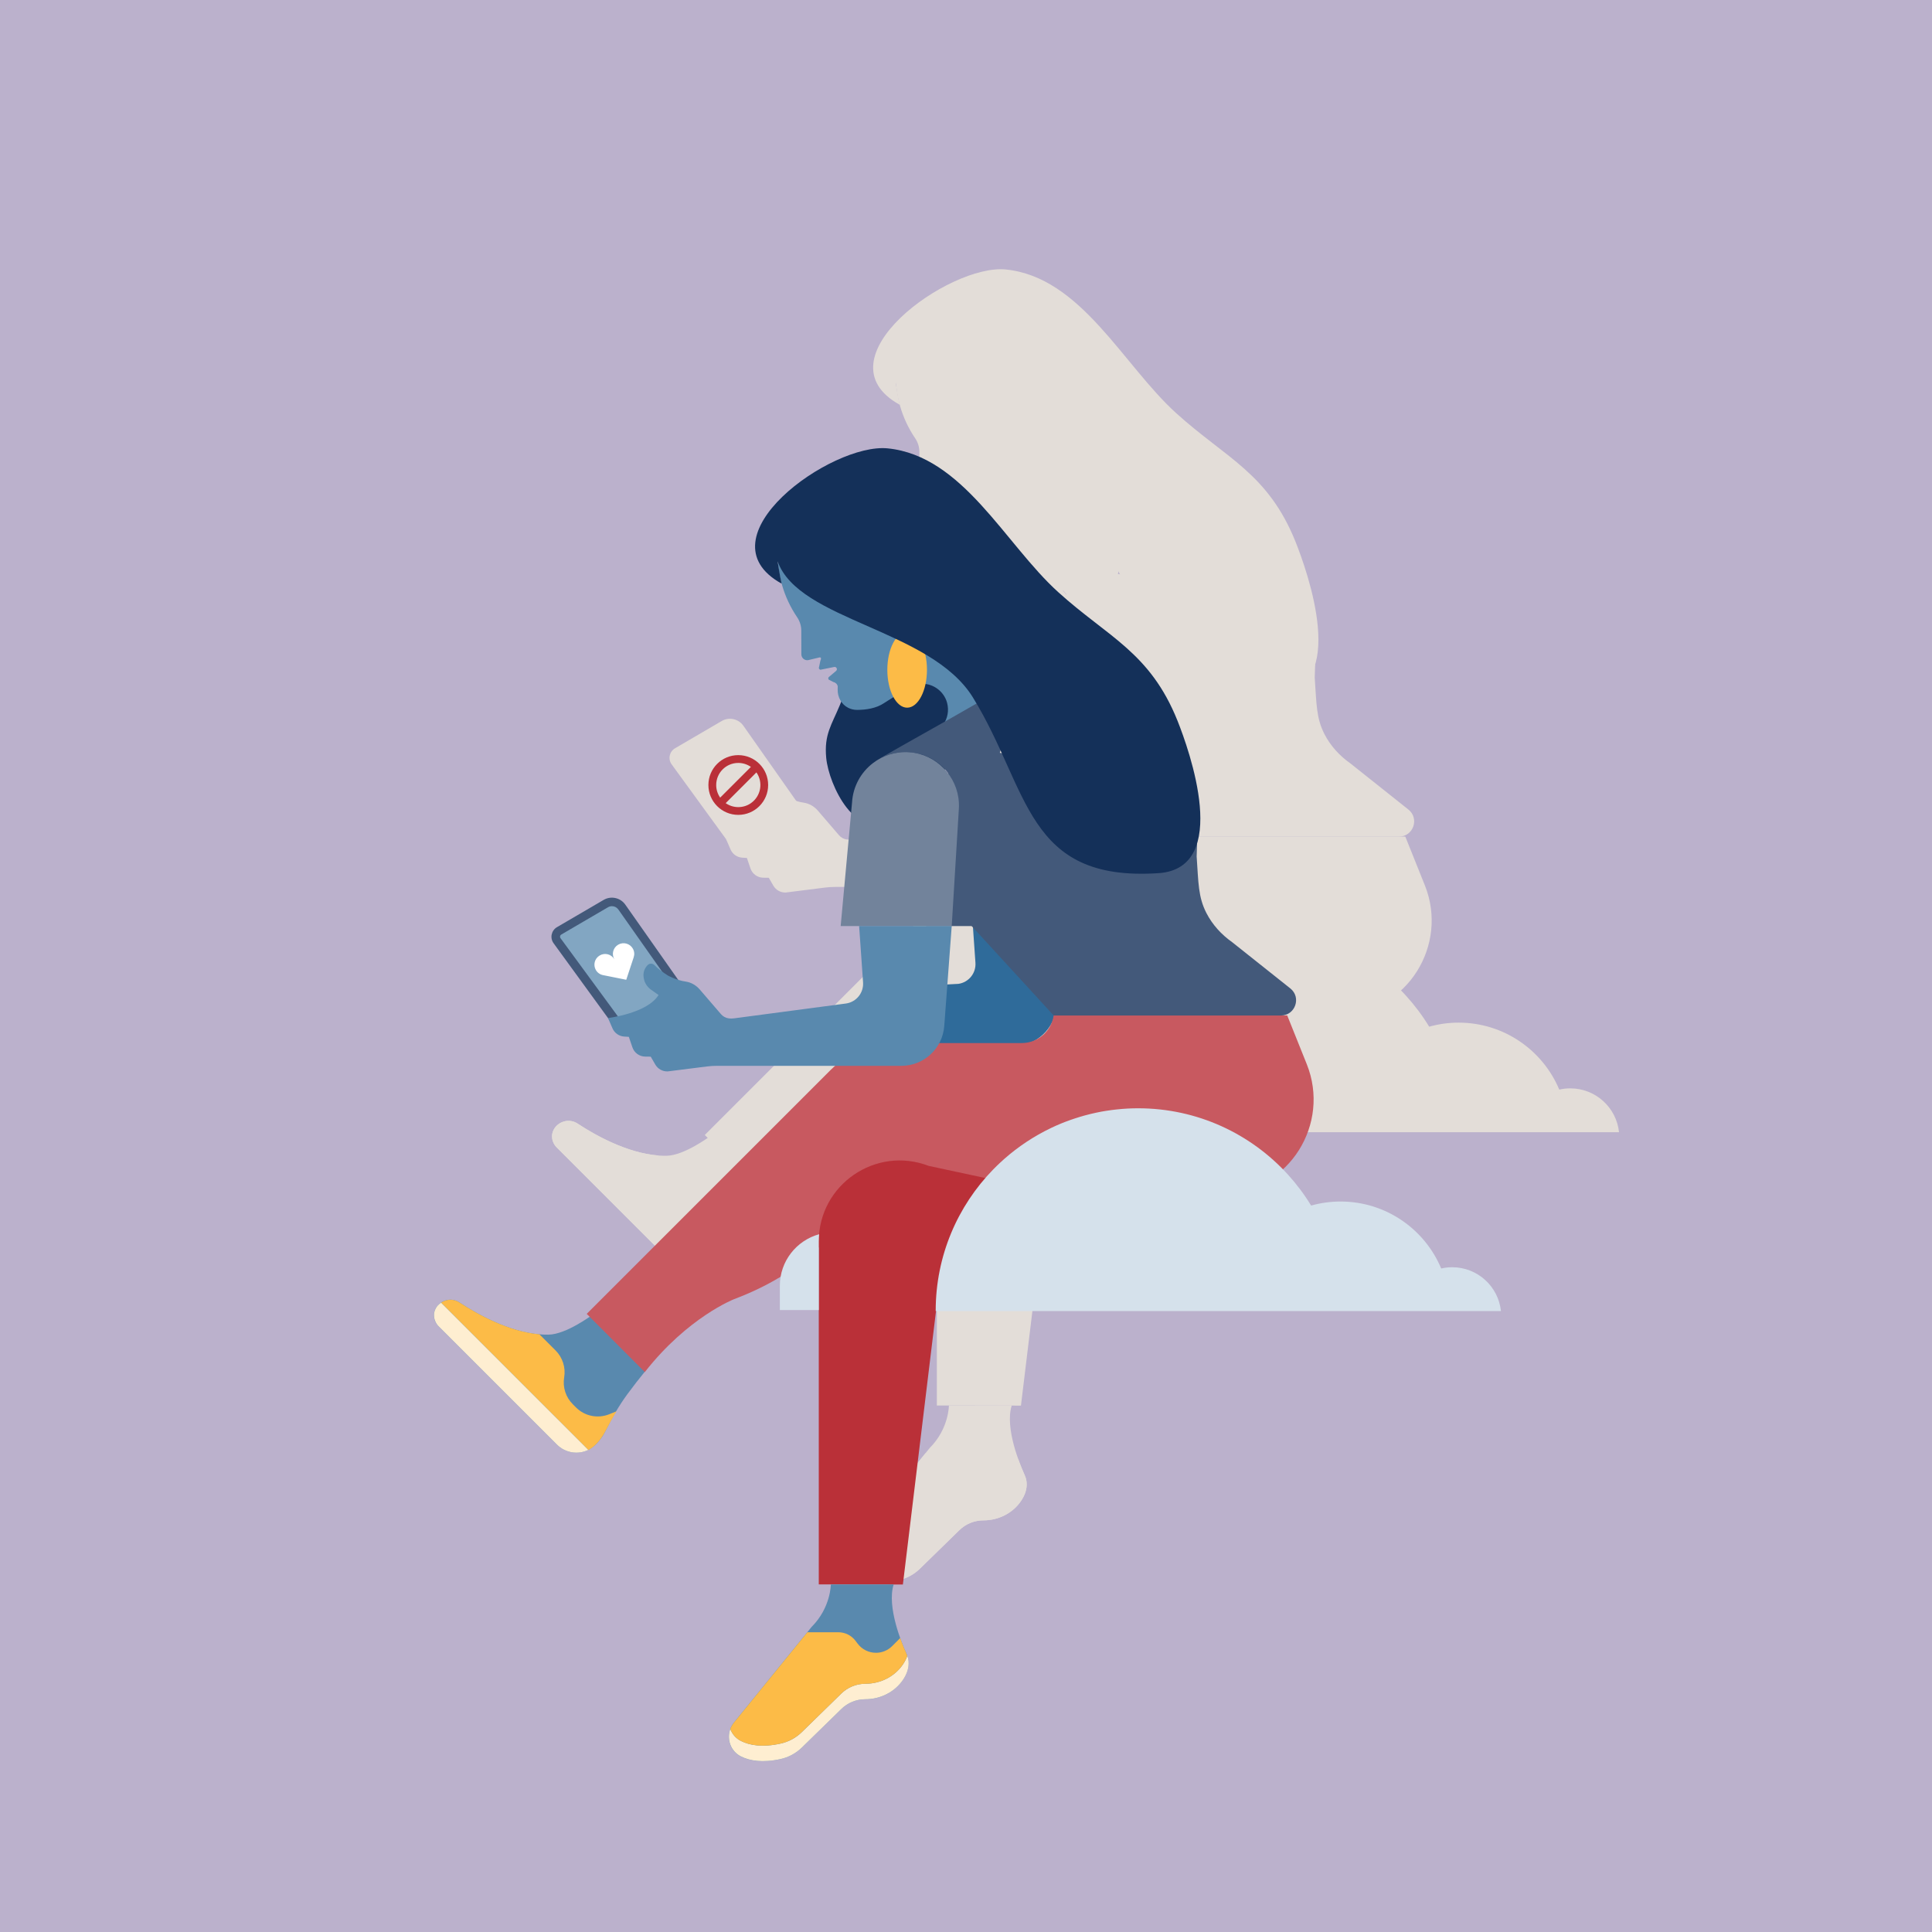 <?xml version="1.0" encoding="UTF-8"?> <!-- Generator: Adobe Illustrator 24.3.0, SVG Export Plug-In . SVG Version: 6.00 Build 0) --> <svg xmlns="http://www.w3.org/2000/svg" xmlns:xlink="http://www.w3.org/1999/xlink" version="1.1" x="0px" y="0px" viewBox="0 0 540 540" style="enable-background:new 0 0 540 540;" xml:space="preserve"> <style type="text/css"> .st0{fill:#BBB1CC;} .st1{fill:#E3DDD8;} .st2{fill:#143059;} .st3{fill:#2F6B9A;} .st4{fill:#43597A;} .st5{fill:#5989AE;} .st6{fill:#FEEED1;} .st7{fill:#FCBB47;} .st8{fill:#FBA919;} .st9{fill:#C85960;} .st10{fill:#82A6C2;} .st11{fill:#FFFFFF;} .st12{fill:#72839B;} .st13{fill:#BA3038;} .st14{fill:#D5E1EB;} .st15{fill:#539E65;} </style> <g id="Layer_1"> <g> <rect class="st0" width="540" height="540"></rect> </g> </g> <g id="Layer_2"> <g> <path class="st1" d="M282.02,178.58c-9.69,7.06-17.38-9.2-18.09-16.74c-0.62-6.59,1.5-9.17,3.86-14.88 c4.31-10.4-3.54-13.61-2.68-21.26c21.01,3.83,42.01,7.66,63.02,11.49"></path> <g> <path class="st1" d="M332.34,174.22c-0.81-6.87-6.39-12.37-13.27-13.07c-4.03-0.41-7.77,0.78-10.68,3.01 c-3.35,2.57-5.57,6.52-5.83,11l3.08,43.93c0.2,2.91-1.87,5.48-4.75,5.9l-13.99,0.74l-0.42,5.57c-0.24,3.17-1.7,5.97-3.89,7.96 c0.87,1.95,1,3.13-2.11,3.13h35.85c6.28,0,11.49-4.84,11.97-11.1l4.1-54.14C332.48,176.2,332.46,175.22,332.34,174.22z"></path> </g> <g> <path class="st1" d="M311.09,160.25c-3.85-0.28-7.42,0.9-10.21,3.05c-3.35,2.57-5.57,6.52-5.83,11l-3.18,34.54h31.04l1.98-32.53 c0.05-0.64,0.06-1.29,0.02-1.95C324.52,166.89,318.55,160.79,311.09,160.25z"></path> </g> <g> <path class="st1" d="M202.32,349.8c1.76-3.54,3.72-6.98,6.06-10.16c1.7-2.31,3.37-4.44,4.98-6.41c0,0,0,0,0,0l-15.31-15.31 c0.41-0.42-6.71,5.05-11.76,5.12c-9.43,0.14-19.42-5.42-24.88-9.01c-1.05-0.69-2.26-0.89-3.39-0.68l0,0c0,0,0,0,0,0 c-0.16,0.03-0.32,0.07-0.48,0.12c0.08-0.02,0.15-0.04,0.23-0.06c-1.23,0.3-2.34,1.09-3,2.3c-0.89,1.63-0.52,3.66,0.79,4.97 l33.07,33.07c2.77,2.77,7.23,3.06,10.24,0.55c0.02-0.02,0.04-0.03,0.05-0.05l0,0C200.51,352.93,201.61,351.25,202.32,349.8z"></path> </g> <g> <path class="st1" d="M156.29,314.08c-0.34,0.23-0.66,0.49-0.94,0.81c-0.22,0.25-0.41,0.52-0.57,0.83 c-0.33,0.61-0.49,1.28-0.48,1.94c0,0.22,0.02,0.44,0.06,0.66c0.05,0.31,0.15,0.61,0.27,0.91c0.22,0.54,0.53,1.04,0.95,1.46 l33.07,33.07c2.36,2.36,5.94,2.91,8.81,1.48L156.29,314.08z"></path> </g> <g> <path class="st1" d="M203.27,345.29c-3.2,1.28-6.85,0.53-9.28-1.91l-0.9-0.9c-1.97-1.97-2.86-4.76-2.4-7.51 c0.46-2.74-0.44-5.54-2.4-7.51l-4.52-4.52c-8.64-0.75-17.37-5.63-22.34-8.9c-1.05-0.69-2.26-0.89-3.39-0.68l0,0c0,0,0,0,0,0 c-0.16,0.03-0.32,0.07-0.48,0.12c0.08-0.02,0.15-0.04,0.23-0.06c-0.53,0.13-1.03,0.35-1.49,0.66l41.16,41.16 c-0.88,0.44,0.19,0.1,1.43-0.93c0.02-0.01,0.04-0.03,0.05-0.05l0,0c1.49-1.26,2.55-2.84,3.27-4.23c0.97-1.88,2-3.74,3.09-5.56 L203.27,345.29z"></path> </g> <g> <path class="st1" d="M275.73,118.28c-12.3-3.19-20.77-7.21-25.38-14.27c-0.14,6.39,1.63,12.86,5.44,18.49 c0.75,1.1,1.17,2.4,1.17,3.73l0.02,6.65c0,0.98,0.84,1.74,1.82,1.65l3.27-0.78c0.52-0.06,0.47,0.43,0.23,0.9l-0.37,1.79 c-0.17,0.32,0.04,0.71,0.41,0.75l3.82-0.77c0.67-0.12,1.03,0.74,0.49,1.14l-1.94,1.63c-0.36,0.27-0.22,0.84,0.22,0.92l1.02,0.53 c0.6,0.12,1.08,0.59,1.2,1.19l-0.02,0.89c-0.05,2.13,1.05,4.17,2.95,5.12c0.75,0.38,1.6,0.58,2.49,0.58 c2.43-0.01,5.35-0.41,7.55-1.92l6.74-4.27c1.12-0.71,2.45-1.12,3.9-1.12c3.21,0,6.09,2.19,6.94,5.28 c0.61,2.23,0.14,4.42-1.04,6.11c3.95-2.52,9.97-3.43,12.73-7.27C303.53,132.36,292.94,122.74,275.73,118.28z"></path> </g> <line class="st1" x1="230.59" y1="228.71" x2="230.59" y2="228.71"></line> <path class="st1" d="M245.39,223.58"></path> <g> <ellipse class="st1" cx="286.55" cy="137.21" rx="5.54" ry="10.59"></ellipse> </g> <g> <path class="st1" d="M398.25,247.45l-2.37-5.91l-3.09-7.71h-65.29c-0.66,4.43-4.46,7.71-8.93,7.71H288.6 c-0.69,0-1.37,0.04-2.05,0.09c-7.64-0.87-15.59,1.63-21.45,7.49l-68.11,68.11l16.24,16.27c12.03-15.37,24.97-20.39,24.97-20.39 c19.45-7.33,28.53-18.5,32.63-26.02c1.23-2.26,3.6-3.37,5.92-3.19v0h8.97h11.66c0,0,0,0,0,0l76.88-0.37 c0.37,0,0.74-0.01,1.11-0.02C393.32,282.81,404.94,264.13,398.25,247.45z"></path> </g> <g> <path class="st1" d="M221.3,225.27l1.97-0.38l-15.5-22.05c-1.37-1.94-3.99-2.51-6.04-1.32l-13.05,7.62 c-1.59,0.93-2.03,3.02-0.95,4.5l16.5,22.68l11.85-7.69C218.51,227.53,220.95,227.91,221.3,225.27z"></path> </g> <g> <path class="st1" d="M189.67,212.23c-0.16-0.22-0.15-0.45-0.12-0.56c0.02-0.11,0.1-0.33,0.34-0.47l13.05-7.62 c0.33-0.19,0.71-0.3,1.1-0.3c0.71,0,1.38,0.35,1.79,0.93l16.44,23.35l-2.48,1.15c-0.24,1.83-0.67-0.18-2.36,0.57l-10.44,6.56 L189.67,212.23z"></path> </g> <g> <path class="st1" d="M377.38,213.33c-2.99-2.11-5.5-4.86-7.18-8.12c-2.32-4.53-2.22-8.45-2.73-15.82l0.12-3.65 c-3.29,1.8-7.31,6.39-11.85,6.38c-19.25-0.04-35.87-9.44-43.27-27.57c-3.09-7.57,15.39-23.03,11.83-29.34 c-7.67,6.13-43.7,25.43-46.77,27.68c2.71-1.89,6.07-2.91,9.68-2.64c7.19,0.53,12.89,5.97,13.72,13.14 c0.11,0.99,0.13,1.97,0.06,2.92l-2,26.42l28.52,31.11h63.5c4.02,0,5.79-5.07,2.64-7.57L377.38,213.33z"></path> </g> <path class="st1" d="M204.71,218.12c-0.83-1.42-0.35-3.25,1.08-4.08c1.42-0.83,3.25-0.35,4.08,1.08c0.45,0.77,0.51,1.65,0.25,2.44 l-2.08,6.29l0,0l-6.5-1.3c-0.81-0.16-1.54-0.66-1.99-1.42c-0.83-1.42-0.35-3.25,1.08-4.08 C202.06,216.21,203.88,216.69,204.71,218.12"></path> <g> <path class="st1" d="M287.19,160.25c-3.85-0.28-7.42,0.9-10.21,3.05c-3.35,2.57-5.57,6.52-5.83,11l-3.18,34.54h31.04l1.98-32.53 c0.05-0.64,0.06-1.29,0.02-1.95C300.62,166.89,294.65,160.79,287.19,160.25z"></path> </g> <g> <path class="st1" d="M299.01,208.83h-25.88l1.1,15.75c0.2,2.91-1.87,5.48-4.75,5.9l-31.31,4.15c-0.49,0.07-0.99,0.07-1.47,0.01 c-0.86-0.11-1.65-0.55-2.21-1.21l-5.89-6.85c-1.02-1.18-2.41-2.01-3.96-2.23c-2.75-0.4-5.02-1.72-5.02-1.72 c-1.29-0.84-2.81-1.93-3.63-2.82c-0.53-0.58-1.45-0.62-1.99-0.05c-0.8,0.83-1.54,2.21-0.92,4.26c0.32,1.07,1.02,2,1.94,2.64 l2.05,1.44c-3.16,5.15-14.13,6.44-14.13,6.44l1.25,2.88c0.57,1.32,1.83,2.21,3.26,2.3l1.31,0.08l1,2.93 c0.52,1.53,1.95,2.57,3.57,2.59l1.55,0.02l1.28,2.21c0.71,1.23,2.04,1.96,3.46,1.91l10.95-1.38c0.93-0.12,1.87-0.18,2.81-0.18 h51.57c6.28,0,11.49-4.84,11.97-11.1L299.01,208.83z"></path> </g> <path class="st1" d="M294.61,316.5c2.92-8.1,6.09-15.24,5.4-19.49c-0.54-3.29,1.86-4.71,4.97-5.92c0,0,21.84-7.35,22.24-7.79 l-34.65-7.43c-14.81-5.68-30.72,5.25-30.72,21.12v1.71v94.14l23.51,0.03"></path> <g> <path class="st1" d="M356.82,194.05c-37.2,2.49-36.07-23.43-51.87-49.08c-11.85-19.24-48.72-21.4-54.61-38.1 c0,0,0.59,3.97,1.13,6.26c-23.18-12.82,13.9-39.4,29.64-37.81c21.02,2.12,32.73,26.65,47.65,40.17 c13.92,12.61,25.68,16.79,33.38,36.02C365.3,159.43,377.28,192.68,356.82,194.05z"></path> </g> <path class="st1" d="M265.22,392.86c0,0,0,6.49-5.35,11.84l-21.74,26.76c-2.48,3.05-1.6,7.69,1.91,9.46 c2.44,1.24,5.99,1.88,11.12,0.75c2.24-0.49,4.3-1.6,5.94-3.2l11.04-10.78c1.8-1.76,4.21-2.74,6.73-2.74h0 c4.14,0,8.1-1.93,10.45-5.34c1.07-1.56,1.81-3.38,1.61-5.37c-0.07-0.74-0.3-1.45-0.61-2.13c-1.18-2.6-5.53-12.95-3.54-19.26"></path> <g> <path class="st1" d="M294.53,316.47c0-0.04,0-0.07,0-0.11c0-15.36,6.13-29.29,16.06-39.48c0,0,0.01-0.01,0.01-0.01 c0.33-0.34,0.66-0.67,0.99-0.99c0,0,0.01-0.01,0.01-0.01c0.33-0.33,0.67-0.65,1.02-0.97c0.01,0,0.01-0.01,0.02-0.01 c0.34-0.32,0.69-0.63,1.04-0.95c0,0,0,0,0.01-0.01c3.91-3.45,8.31-6.37,13.07-8.65c0.03-0.01,0.05-0.02,0.08-0.04 c0.4-0.19,0.79-0.37,1.19-0.55c0.07-0.03,0.15-0.06,0.22-0.1c0.36-0.16,0.72-0.31,1.08-0.46c0.1-0.04,0.21-0.08,0.31-0.13 c0.33-0.14,0.67-0.27,1-0.4c0.12-0.05,0.25-0.1,0.38-0.14c0.32-0.12,0.63-0.24,0.95-0.35c0.14-0.05,0.28-0.1,0.43-0.15 c0.3-0.11,0.61-0.21,0.91-0.31c0.16-0.05,0.31-0.1,0.47-0.15c0.29-0.09,0.59-0.19,0.88-0.28c0.17-0.05,0.34-0.1,0.51-0.15 c0.29-0.08,0.57-0.17,0.86-0.25c0.18-0.05,0.36-0.1,0.53-0.14c0.28-0.07,0.57-0.15,0.85-0.22c0.19-0.05,0.37-0.09,0.56-0.14 c0.28-0.07,0.56-0.13,0.84-0.19c0.19-0.04,0.39-0.09,0.58-0.13c0.28-0.06,0.55-0.11,0.83-0.17c0.2-0.04,0.4-0.08,0.6-0.12 c0.27-0.05,0.55-0.1,0.82-0.14c0.21-0.03,0.41-0.07,0.62-0.1c0.27-0.04,0.55-0.08,0.82-0.12c0.21-0.03,0.42-0.06,0.63-0.09 c0.28-0.04,0.55-0.07,0.83-0.1c0.21-0.02,0.42-0.05,0.63-0.07c0.28-0.03,0.57-0.05,0.85-0.08c0.21-0.02,0.41-0.04,0.62-0.06 c0.29-0.02,0.59-0.04,0.88-0.06c0.2-0.01,0.4-0.03,0.6-0.04c0.32-0.02,0.64-0.03,0.96-0.04c0.18-0.01,0.35-0.02,0.53-0.02 c0.46-0.01,0.92-0.02,1.38-0.02c0.04,0,0.07,0,0.11,0c16.6,0,31.53,7.15,41.88,18.53c2.42,2.67,4.6,5.57,6.48,8.66 c2.62-0.73,5.37-1.13,8.22-1.13c12.67,0,23.53,7.72,28.14,18.72c0.99-0.23,2.02-0.35,3.08-0.35c7.08,0,12.9,5.37,13.62,12.25 H294.53z"></path> </g> <path class="st1" d="M294.53,316.47"></path> <g> <path class="st1" d="M286.6,412.78c-0.28,0.85-0.69,1.64-1.19,2.38c-2.34,3.47-6.34,5.45-10.53,5.45c-2.51,0-4.93,0.98-6.73,2.74 l-11.04,10.78c-1.64,1.6-3.69,2.71-5.93,3.2c-5.1,1.13-8.64,0.5-11.08-0.73c-1.46-0.73-2.47-1.96-2.98-3.36 c-1.05,2.86,0.08,6.24,2.98,7.69c2.44,1.22,5.99,1.85,11.08,0.73c2.23-0.49,4.29-1.6,5.93-3.2l11.04-10.78 c1.8-1.76,4.21-2.74,6.73-2.74c4.19,0,8.19-1.98,10.53-5.45c1.03-1.53,1.72-3.31,1.53-5.25 C286.89,413.74,286.77,413.25,286.6,412.78z"></path> </g> <g> <path class="st1" d="M237.11,433.25c0.51,1.4,1.52,2.62,2.98,3.36c2.44,1.22,5.99,1.85,11.08,0.73c2.23-0.49,4.29-1.6,5.93-3.2 l11.04-10.78c1.8-1.76,4.21-2.74,6.73-2.74c4.19,0,8.19-1.98,10.53-5.45c0.5-0.74,0.91-1.54,1.19-2.38 c-0.08-0.22-0.17-0.44-0.26-0.66c-0.36-0.81-1.03-2.35-1.72-4.29l-2.24,2.24c-1.2,1.2-2.83,1.88-4.53,1.88 c-2.01,0-3.91-0.94-5.12-2.55l-0.61-0.81c-1.13-1.5-2.9-2.38-4.78-2.38h-8.68l-20.52,25.25c-0.54,0.66-0.91,1.4-1.14,2.16 C237.03,433.5,237.07,433.37,237.11,433.25z"></path> </g> <g> <path class="st1" d="M261.85,298.7v-1.71c0-0.68,0.04-1.35,0.1-2.02c-6.33,1.74-10.98,7.53-10.98,14.41v6.78h10.88V298.7z"></path> </g> </g> <g> <path class="st2" d="M249.02,228.58c-9.69,7.06-17.38-9.2-18.09-16.74c-0.62-6.59,1.5-9.17,3.86-14.88 c4.31-10.4-3.54-13.61-2.68-21.26c21.01,3.83,42.01,7.66,63.02,11.49"></path> <path class="st3" d="M299.34,224.22c-0.81-6.87-6.39-12.37-13.27-13.07c-4.03-0.41-7.77,0.78-10.68,3.01 c-3.35,2.57-5.57,6.52-5.83,11l3.08,43.93c0.2,2.91-1.87,5.48-4.75,5.9l-13.99,0.74l-0.42,5.57c-0.24,3.17-1.7,5.97-3.89,7.96 c0.87,1.95,1,3.13-2.11,3.13h35.85c6.28,0,11.49-4.84,11.97-11.1l4.1-54.14C299.48,226.2,299.46,225.22,299.34,224.22z"></path> <path class="st4" d="M278.09,210.25c-3.85-0.28-7.42,0.9-10.21,3.05c-3.35,2.57-5.57,6.52-5.83,11l-3.18,34.54h31.04l1.98-32.53 c0.05-0.64,0.06-1.29,0.02-1.95C291.52,216.89,285.55,210.79,278.09,210.25z"></path> <path class="st5" d="M169.32,399.8c1.76-3.54,3.72-6.98,6.06-10.16c1.7-2.31,3.37-4.44,4.98-6.41c0,0,0,0,0,0l-15.31-15.31 c0.41-0.42-6.71,5.05-11.76,5.12c-9.43,0.14-19.42-5.42-24.88-9.01c-1.05-0.69-2.26-0.89-3.39-0.68l0,0c0,0,0,0,0,0 c-0.16,0.03-0.32,0.07-0.48,0.12c0.08-0.02,0.15-0.04,0.23-0.06c-1.23,0.3-2.34,1.09-3,2.3c-0.89,1.63-0.52,3.66,0.79,4.97 l33.07,33.07c2.77,2.77,7.23,3.06,10.24,0.55c0.02-0.02,0.04-0.03,0.05-0.05l0,0C167.51,402.93,168.61,401.25,169.32,399.8z"></path> <path class="st6" d="M123.29,364.08c-0.34,0.23-0.66,0.49-0.94,0.81c-0.22,0.25-0.41,0.52-0.57,0.83 c-0.33,0.61-0.49,1.28-0.48,1.94c0,0.22,0.02,0.44,0.06,0.66c0.05,0.31,0.15,0.61,0.27,0.91c0.22,0.54,0.53,1.04,0.95,1.46 l33.07,33.07c2.36,2.36,5.94,2.91,8.81,1.48L123.29,364.08z"></path> <path class="st7" d="M170.27,395.29c-3.2,1.28-6.85,0.53-9.28-1.91l-0.9-0.9c-1.97-1.97-2.86-4.76-2.4-7.51 c0.46-2.74-0.44-5.54-2.4-7.51l-4.52-4.52c-8.64-0.75-17.37-5.63-22.34-8.9c-1.05-0.69-2.26-0.89-3.39-0.68l0,0c0,0,0,0,0,0 c-0.16,0.03-0.32,0.07-0.48,0.12c0.08-0.02,0.15-0.04,0.23-0.06c-0.53,0.13-1.03,0.35-1.49,0.66l41.16,41.16 c-0.88,0.44,0.19,0.1,1.43-0.93c0.02-0.01,0.04-0.03,0.05-0.05l0,0c1.49-1.26,2.55-2.84,3.27-4.23c0.97-1.88,2-3.74,3.09-5.56 L170.27,395.29z"></path> <path class="st5" d="M242.73,168.28c-12.3-3.19-20.77-7.21-25.38-14.27c-0.14,6.39,1.63,12.86,5.44,18.49 c0.75,1.1,1.17,2.4,1.17,3.73l0.02,6.65c0,0.98,0.84,1.74,1.82,1.65l3.27-0.78c0.52-0.06,0.47,0.43,0.23,0.9l-0.37,1.79 c-0.17,0.32,0.04,0.71,0.41,0.75l3.82-0.77c0.67-0.12,1.03,0.74,0.49,1.14l-1.94,1.63c-0.36,0.27-0.22,0.84,0.22,0.92l1.02,0.53 c0.6,0.12,1.08,0.59,1.2,1.19l-0.02,0.89c-0.05,2.13,1.05,4.17,2.95,5.12c0.75,0.38,1.6,0.58,2.49,0.58 c2.43-0.01,5.35-0.41,7.55-1.92l6.74-4.27c1.12-0.71,2.45-1.12,3.9-1.12c3.21,0,6.09,2.19,6.94,5.28 c0.61,2.23,0.14,4.42-1.04,6.11c3.95-2.52,9.97-3.43,12.73-7.27C270.53,182.36,259.94,172.74,242.73,168.28z"></path> <line class="st0" x1="197.59" y1="278.71" x2="197.59" y2="278.71"></line> <path class="st8" d="M212.39,273.58"></path> <ellipse class="st7" cx="253.55" cy="187.21" rx="5.54" ry="10.59"></ellipse> <path class="st9" d="M365.25,297.45l-2.37-5.91l-3.09-7.71h-65.29c-0.66,4.43-4.46,7.71-8.93,7.71H255.6 c-0.69,0-1.37,0.04-2.05,0.09c-7.64-0.87-15.59,1.63-21.45,7.49l-68.11,68.11l16.24,16.27c12.03-15.37,24.97-20.39,24.97-20.39 c19.45-7.33,28.53-18.5,32.63-26.02c1.23-2.26,3.6-3.37,5.92-3.19v0h8.97h11.66c0,0,0,0,0,0l76.88-0.37 c0.37,0,0.74-0.01,1.11-0.02C360.32,332.81,371.94,314.13,365.25,297.45z"></path> <path class="st4" d="M188.3,275.27l1.97-0.38l-15.5-22.05c-1.37-1.94-3.99-2.51-6.04-1.32l-13.05,7.62 c-1.59,0.93-2.03,3.02-0.95,4.5l16.5,22.68l11.85-7.69C185.51,277.53,187.95,277.91,188.3,275.27z"></path> <path class="st10" d="M156.67,262.23c-0.16-0.22-0.15-0.45-0.12-0.56c0.02-0.11,0.1-0.33,0.34-0.47l13.05-7.62 c0.33-0.19,0.71-0.3,1.1-0.3c0.71,0,1.38,0.35,1.79,0.93l16.44,23.35l-2.48,1.15c-0.24,1.83-0.67-0.18-2.36,0.57l-10.44,6.56 L156.67,262.23z"></path> <path class="st4" d="M344.38,263.33c-2.99-2.11-5.5-4.86-7.18-8.12c-2.32-4.53-2.22-8.45-2.73-15.82l0.12-3.65 c-3.29,1.8-7.31,6.39-11.85,6.38c-19.25-0.04-35.87-9.44-43.27-27.57c-3.09-7.57,15.39-23.03,11.83-29.34 c-7.67,6.13-43.7,25.43-46.77,27.68c2.71-1.89,6.07-2.91,9.68-2.64c7.19,0.53,12.89,5.97,13.72,13.14 c0.11,0.99,0.13,1.97,0.06,2.92l-2,26.42l28.52,31.11h63.5c4.02,0,5.79-5.07,2.64-7.57L344.38,263.33z"></path> <path class="st11" d="M171.71,268.12c-0.83-1.42-0.35-3.25,1.08-4.08c1.42-0.83,3.25-0.35,4.08,1.08 c0.45,0.77,0.51,1.65,0.25,2.44l-2.08,6.29l0,0l-6.5-1.3c-0.81-0.16-1.54-0.66-1.99-1.42c-0.83-1.42-0.35-3.25,1.08-4.08 C169.06,266.21,170.88,266.69,171.71,268.12"></path> <path class="st12" d="M254.19,210.25c-3.85-0.28-7.42,0.9-10.21,3.05c-3.35,2.57-5.57,6.52-5.83,11l-3.18,34.54h31.04l1.98-32.53 c0.05-0.64,0.06-1.29,0.02-1.95C267.62,216.89,261.65,210.79,254.19,210.25z"></path> <path class="st5" d="M266.01,258.83h-25.88l1.1,15.75c0.2,2.91-1.87,5.48-4.75,5.9l-31.31,4.15c-0.49,0.07-0.99,0.07-1.47,0.01 c-0.86-0.11-1.65-0.55-2.21-1.21l-5.89-6.85c-1.02-1.18-2.41-2.01-3.96-2.23c-2.75-0.4-5.02-1.72-5.02-1.72 c-1.29-0.84-2.81-1.93-3.63-2.82c-0.53-0.58-1.45-0.62-1.99-0.05c-0.8,0.83-1.54,2.21-0.92,4.26c0.32,1.07,1.02,2,1.94,2.64 l2.05,1.44c-3.16,5.15-14.13,6.44-14.13,6.44l1.25,2.88c0.57,1.32,1.83,2.21,3.26,2.3l1.31,0.08l1,2.93 c0.52,1.53,1.95,2.57,3.57,2.59l1.55,0.02l1.28,2.21c0.71,1.23,2.04,1.96,3.46,1.91l10.95-1.38c0.93-0.12,1.87-0.18,2.81-0.18 h51.57c6.28,0,11.49-4.84,11.97-11.1L266.01,258.83z"></path> <path class="st13" d="M261.61,366.5c2.92-8.1,6.09-15.24,5.4-19.49c-0.54-3.29,1.86-4.71,4.97-5.92c0,0,21.84-7.35,22.24-7.79 l-34.65-7.43c-14.81-5.68-30.72,5.25-30.72,21.12v1.71v94.14l23.51,0.03"></path> <path class="st2" d="M323.82,244.05c-37.2,2.49-36.07-23.43-51.87-49.08c-11.85-19.24-48.72-21.4-54.61-38.1 c0,0,0.59,3.97,1.13,6.26c-23.18-12.82,13.9-39.4,29.64-37.81c21.02,2.12,32.73,26.65,47.65,40.17 c13.92,12.61,25.68,16.79,33.38,36.02C332.3,209.43,344.28,242.68,323.82,244.05z"></path> <path class="st5" d="M232.22,442.86c0,0,0,6.49-5.35,11.84l-21.74,26.76c-2.48,3.05-1.6,7.69,1.91,9.46 c2.44,1.24,5.99,1.88,11.12,0.75c2.24-0.49,4.3-1.6,5.94-3.2l11.04-10.78c1.8-1.76,4.21-2.74,6.73-2.74l0,0 c4.14,0,8.1-1.93,10.45-5.34c1.07-1.56,1.81-3.38,1.61-5.37c-0.07-0.74-0.3-1.45-0.61-2.13c-1.18-2.6-5.53-12.95-3.54-19.26"></path> <path class="st14" d="M261.53,366.47c0-0.04,0-0.07,0-0.11c0-15.36,6.13-29.29,16.06-39.48c0,0,0.01-0.01,0.01-0.01 c0.33-0.34,0.66-0.67,0.99-0.99c0,0,0.01-0.01,0.01-0.01c0.33-0.33,0.67-0.65,1.02-0.97c0.01,0,0.01-0.01,0.02-0.01 c0.34-0.32,0.69-0.63,1.04-0.95c0,0,0,0,0.01-0.01c3.91-3.45,8.31-6.37,13.07-8.65c0.03-0.01,0.05-0.02,0.08-0.04 c0.4-0.19,0.79-0.37,1.19-0.55c0.07-0.03,0.15-0.06,0.22-0.1c0.36-0.16,0.72-0.31,1.08-0.46c0.1-0.04,0.21-0.08,0.31-0.13 c0.33-0.14,0.67-0.27,1-0.4c0.12-0.05,0.25-0.1,0.38-0.14c0.32-0.12,0.63-0.24,0.95-0.35c0.14-0.05,0.28-0.1,0.43-0.15 c0.3-0.11,0.61-0.21,0.91-0.31c0.16-0.05,0.31-0.1,0.47-0.15c0.29-0.09,0.59-0.19,0.88-0.28c0.17-0.05,0.34-0.1,0.51-0.15 c0.29-0.08,0.57-0.17,0.86-0.25c0.18-0.05,0.36-0.1,0.53-0.14c0.28-0.07,0.57-0.15,0.85-0.22c0.19-0.05,0.37-0.09,0.56-0.14 c0.28-0.07,0.56-0.13,0.84-0.19c0.19-0.04,0.39-0.09,0.58-0.13c0.28-0.06,0.55-0.11,0.83-0.17c0.2-0.04,0.4-0.08,0.6-0.12 c0.27-0.05,0.55-0.1,0.82-0.14c0.21-0.03,0.41-0.07,0.62-0.1c0.27-0.04,0.55-0.08,0.82-0.12c0.21-0.03,0.42-0.06,0.63-0.09 c0.28-0.04,0.55-0.07,0.83-0.1c0.21-0.02,0.42-0.05,0.63-0.07c0.28-0.03,0.57-0.05,0.85-0.08c0.21-0.02,0.41-0.04,0.62-0.06 c0.29-0.02,0.59-0.04,0.88-0.06c0.2-0.01,0.4-0.03,0.6-0.04c0.32-0.02,0.64-0.03,0.96-0.04c0.18-0.01,0.35-0.02,0.53-0.02 c0.46-0.01,0.92-0.02,1.38-0.02c0.04,0,0.07,0,0.11,0c16.6,0,31.53,7.15,41.88,18.53c2.42,2.67,4.6,5.57,6.48,8.66 c2.62-0.73,5.37-1.13,8.22-1.13c12.67,0,23.53,7.72,28.14,18.72c0.99-0.23,2.02-0.35,3.08-0.35c7.08,0,12.9,5.37,13.62,12.25 H261.53z"></path> <path class="st15" d="M261.53,366.47"></path> <path class="st6" d="M253.6,462.78c-0.28,0.85-0.69,1.64-1.19,2.38c-2.34,3.47-6.34,5.45-10.53,5.45c-2.51,0-4.93,0.98-6.73,2.74 l-11.04,10.78c-1.64,1.6-3.69,2.71-5.93,3.2c-5.1,1.13-8.64,0.5-11.08-0.73c-1.46-0.73-2.47-1.96-2.98-3.36 c-1.05,2.86,0.08,6.24,2.98,7.69c2.44,1.22,5.99,1.85,11.08,0.73c2.23-0.49,4.29-1.6,5.93-3.2l11.04-10.78 c1.8-1.76,4.21-2.74,6.73-2.74c4.19,0,8.19-1.98,10.53-5.45c1.03-1.53,1.72-3.31,1.53-5.25 C253.89,463.74,253.77,463.25,253.6,462.78z"></path> <path class="st7" d="M204.11,483.25c0.51,1.4,1.52,2.62,2.98,3.36c2.44,1.22,5.99,1.85,11.08,0.73c2.23-0.49,4.29-1.6,5.93-3.2 l11.04-10.78c1.8-1.76,4.21-2.74,6.73-2.74c4.19,0,8.19-1.98,10.53-5.45c0.5-0.74,0.91-1.54,1.19-2.38 c-0.08-0.22-0.17-0.44-0.26-0.66c-0.36-0.81-1.03-2.35-1.72-4.29l-2.24,2.24c-1.2,1.2-2.83,1.88-4.53,1.88 c-2.01,0-3.91-0.94-5.12-2.55l-0.61-0.81c-1.13-1.5-2.9-2.38-4.78-2.38h-8.68l-20.52,25.25c-0.54,0.66-0.91,1.4-1.14,2.16 C204.03,483.5,204.07,483.37,204.11,483.25z"></path> <path class="st14" d="M228.85,348.7v-1.71c0-0.68,0.04-1.35,0.1-2.02c-6.33,1.74-10.98,7.53-10.98,14.41v6.78h10.88V348.7z"></path> </g> <g> <g transform="translate(0, 0)"> <path class="st13" d="M206.35,211.06c-4.61,0-8.35,3.74-8.35,8.35c0,4.61,3.74,8.35,8.35,8.35c4.61,0,8.35-3.74,8.35-8.35 C214.7,214.8,210.97,211.07,206.35,211.06z M200.18,219.42c0-3.41,2.75-6.17,6.16-6.18c1.27,0,2.5,0.39,3.54,1.11l-8.59,8.59 C200.57,221.91,200.18,220.68,200.18,219.42z M206.35,225.59c-1.26,0-2.49-0.39-3.52-1.11l8.59-8.59 c1.95,2.79,1.27,6.64-1.53,8.59C208.86,225.21,207.62,225.59,206.35,225.59z"></path> </g> </g> </g> </svg> 